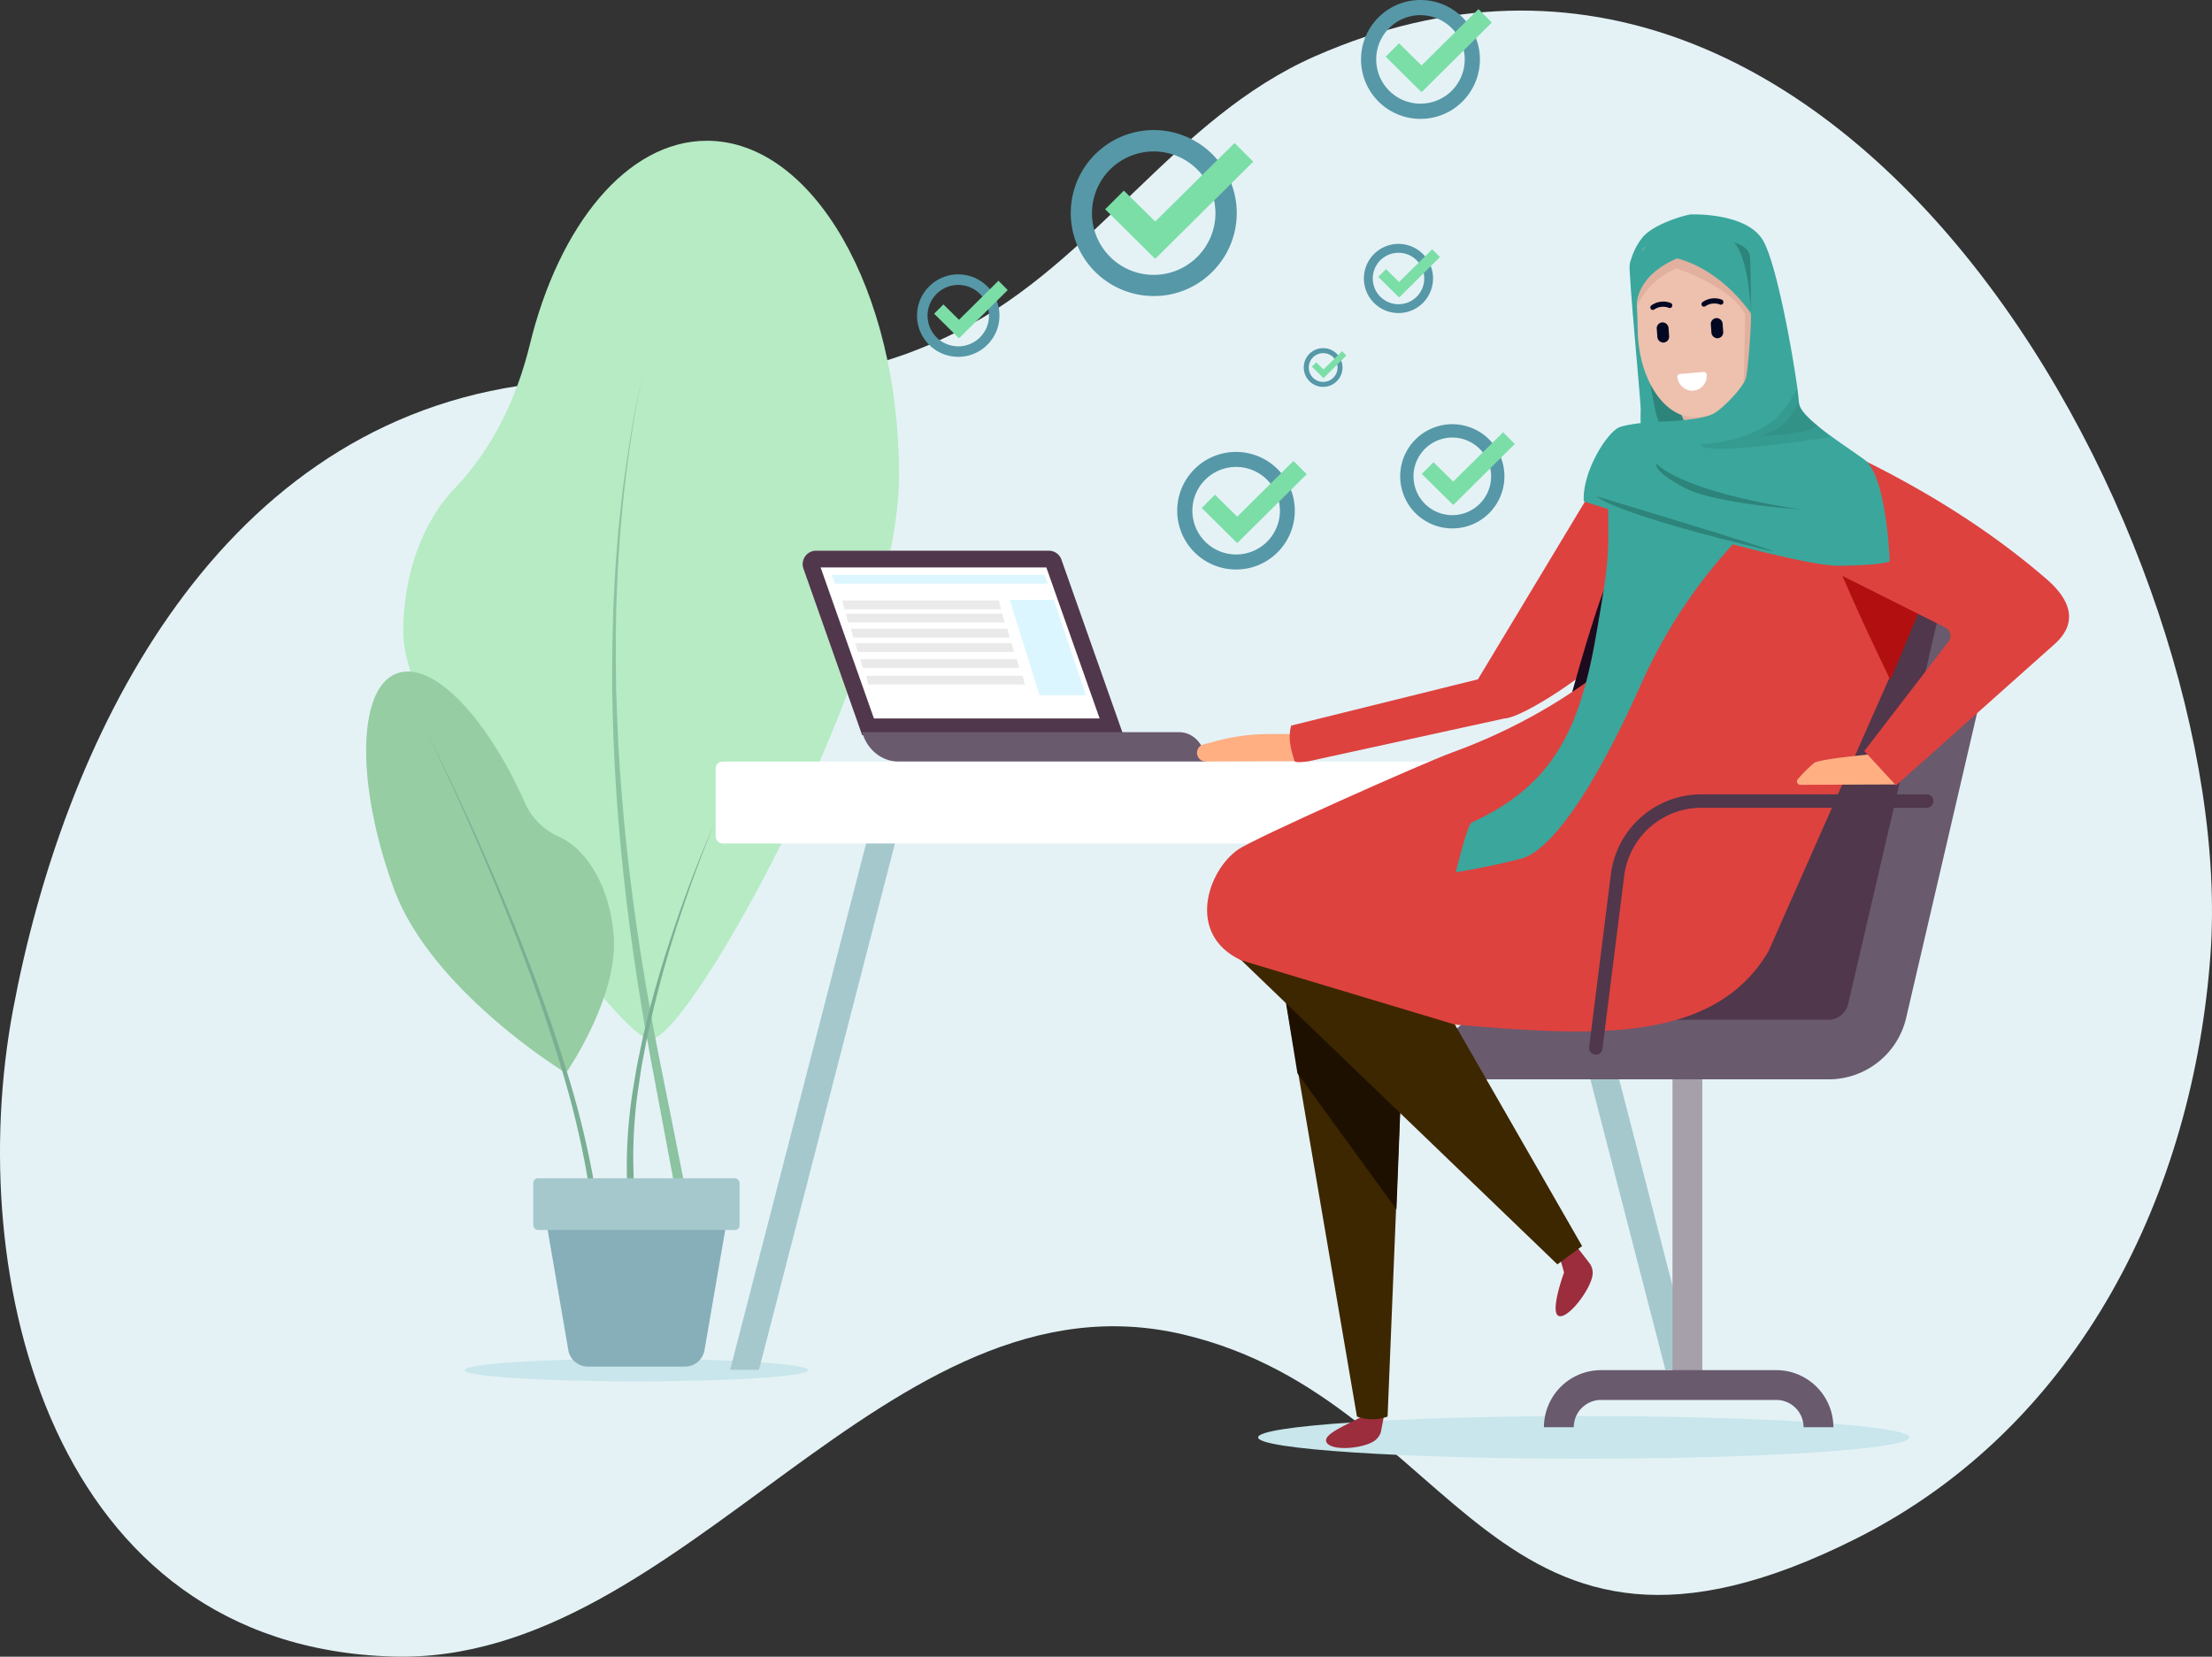 <svg xmlns="http://www.w3.org/2000/svg" xmlns:xlink="http://www.w3.org/1999/xlink" viewBox="0 0 639.68 479.16" width="639.68" height="479.16"><rect x="0" y="0" width="639.68" height="479.16" fill="#333333" stroke="none"/><defs><style>.cls-1{fill:#3ba69c;}.cls-2{fill:#edc1ae;}.cls-3{fill:#e4f2f6;}.cls-4{fill:#c8e6eb;}.cls-5{fill:#87afb9;}.cls-6{fill:#b6ebc4;}.cls-7{fill:#8cc3a1;}.cls-8{fill:#96cda3;}.cls-9{fill:#7aaf94;}.cls-10{fill:#a5c8cd;}.cls-11{fill:#50374b;}.cls-12,.cls-35{fill:#fff;}.cls-13{fill:#a5a0aa;}.cls-14{fill:#695a6e;}.cls-15{fill:#dcf6ff;}.cls-16{fill:#eaeaea;}.cls-17{fill:#ffaf82;}.cls-18{fill:#dd423f;}.cls-19{fill:#9b2d3c;}.cls-20{fill:#3d2700;}.cls-21{fill:#1e1000;}.cls-22{fill:#1d0a1e;}.cls-23{fill:#b21010;}.cls-24{fill:#f9f8f7;}.cls-25{fill:none;stroke:#50374b;stroke-linecap:round;stroke-miterlimit:10;stroke-width:3.88px;}.cls-26{fill:#ddb3a4;}.cls-27{clip-path:url(#clip-path);}.cls-28,.cls-33{fill:#2d847a;}.cls-29{clip-path:url(#clip-path-2);}.cls-30{fill:#e2b09f;}.cls-31{clip-path:url(#clip-path-3);}.cls-32{clip-path:url(#clip-path-4);}.cls-33{opacity:0.35;}.cls-34{fill:#030822;}.cls-34,.cls-35{fill-rule:evenodd;}.cls-36{fill:#5698a7;}.cls-37{fill:#7bdea7;}</style><clipPath id="clip-path"><path class="cls-1" d="M493.47,147.56c-21-6.41-19-27-19-29.27S471,79.51,471.26,76.66,476,70.52,476,70.52s-2.42,18.11-2.42,21.25,8.27,20.65,11.12,25.21,8.56,21.84,8.56,30.4"></path></clipPath><clipPath id="clip-path-2"><path class="cls-2" d="M473.58,94.69c0,14.37,7.34,26,16.4,26s21.28-9.25,21.28-23.62S499.35,65,490.3,65c-4.23,0-12,1.62-15,6.64C471.91,77.37,473.58,87,473.58,94.69Z"></path></clipPath><clipPath id="clip-path-3"><path class="cls-1" d="M504.74,153.6a150.64,150.64,0,0,0-29.63,43.1c-19.88,44.64-31.34,50.59-35,51.57-9.09,2.44-19.1,4-19.1,4s3.31-13.81,4.61-14.4c23.5-10.7,31.16-27,35.82-53.46,4.12-23.38,3.76-23.52,3.57-40.26"></path></clipPath><clipPath id="clip-path-4"><path class="cls-1" d="M486.41,67.39s8.13-.15,13.26,5.13,6.7,15.83,6.7,19.11-.85,15.82-1.56,18-6,8.13-9.27,10-13.55,2.28-15,2.28-8.42.43-12,1.57S457.53,136.3,458,145c-.14.14,60.68,18.78,73.8,18.63s14.68-1.28,14.68-1.28-.85-24.67-7.27-29.37-18.89-12.31-19-16.64c-.07-4.07-5.84-39.69-10.55-47.1S490.83,62,489.26,62s-11.4,2.85-14.4,6.84a18.66,18.66,0,0,0-3.53,7.6S477.86,66.39,486.41,67.39Z"></path></clipPath></defs><g id="Layer_2" data-name="Layer 2"><g id="Layer_1-2" data-name="Layer 1"><path class="cls-3" d="M3.74,292.19C-10.73,369.65,14.88,476.3,113.66,479.12c84.57,2.42,142.9-113.6,228.74-93.1,80.45,19.21,88.18,112.24,194.2,59.07,65.59-32.9,97.73-101.16,102.64-169,8.4-116-104.06-328-259-259.8C339.52,34.22,317,75.52,277.05,95.82c-47.09,23.92-80.23,8.68-127.14,15.8C61.27,125.08,18.21,214.76,3.74,292.19Z"></path></g><g id="Layer_2-2" data-name="Layer 2"><path class="cls-4" d="M233.71,396.28c0,1.8-22.24,3.25-49.67,3.25s-49.67-1.45-49.67-3.25S156.61,393,184,393,233.71,394.49,233.71,396.28Z"></path><path class="cls-5" d="M170,395.25h28.1a5.72,5.72,0,0,0,5.63-4.75L211,348.35H157.1l7.25,42.15A5.73,5.73,0,0,0,170,395.25Z"></path><path class="cls-6" d="M131.4,141.33c11-11.46,18-26.08,21.78-41.52,8.43-34.73,28.2-59.1,51.25-59.1C235.14,40.71,260,84,260,137.38s-60,162.5-71.7,163.18c-10.33.61-71.7-89.47-71.7-117.78C116.64,165.75,122.45,150.65,131.4,141.33Z"></path><path class="cls-7" d="M186,107.5c-2.16,10-3.79,20.17-5,30.35-.68,5.09-1.08,10.2-1.57,15.3-.33,5.12-.77,10.23-.92,15.35-.52,10.24-.47,20.5-.33,30.75.3,10.24.76,20.48,1.63,30.7,1.65,20.43,4.39,40.76,8,60.93,1.72,10.08,3.87,20.13,5.85,30.2l6,30.18-2.94.57-5.68-30.26c-1.85-10.1-3.88-20.15-5.49-30.31-3.36-20.28-5.85-40.7-7.26-61.2-.74-10.25-1.08-20.52-1.26-30.79,0-10.27.07-20.55.71-30.8.21-5.13.72-10.25,1.1-15.37.56-5.1,1-10.21,1.76-15.3C182,127.63,183.75,117.51,186,107.5Z"></path><path class="cls-8" d="M113.89,257c-11-30.15-10.63-58,.91-62.24,10.25-3.76,25.84,12.44,36.93,37.26a19.19,19.19,0,0,0,9.71,9.9c8.57,3.73,15.26,15.34,16.07,29.44,1,17.62-13.83,39-13.83,39S124.79,286.76,113.89,257Z"></path><path class="cls-9" d="M123.11,211.09q8,16,15.3,32.34c4.85,10.89,9.52,21.88,13.82,33s8.3,22.39,11.79,33.81a259.75,259.75,0,0,1,8.29,34.88l-1.64.24a258.37,258.37,0,0,0-7.84-34.77c-3.35-11.42-7.21-22.7-11.38-33.86s-8.69-22.2-13.42-33.14S128.3,221.82,123.11,211.09Z"></path><path class="cls-9" d="M206.69,238c-3.52,8.36-6.63,16.88-9.51,25.47s-5.47,17.27-7.63,26.06c-.59,2.19-1,4.41-1.55,6.61l-.75,3.31-.64,3.33c-.41,2.22-.88,4.43-1.23,6.67l-1,6.7a140.46,140.46,0,0,0-1,26.94l-2,.15a141.43,141.43,0,0,1,1.53-27.3l1.11-6.73c.4-2.24.91-4.45,1.36-6.68l.71-3.34.81-3.3c.57-2.2,1-4.43,1.68-6.61,2.33-8.77,5.12-17.42,8.13-26S203,246.29,206.69,238Z"></path><rect class="cls-10" x="154.2" y="340.78" width="59.67" height="14.97" rx="1.37" transform="translate(368.08 696.53) rotate(180)"></rect><polygon class="cls-11" points="544.04 299.59 468.75 299.59 468.75 160.6 567.2 160.6 544.04 299.59"></polygon><path class="cls-4" d="M552.17,415.73c0,3.41-42.16,6.16-94.17,6.16s-94.17-2.75-94.17-6.16S406,409.57,458,409.57,552.17,412.33,552.17,415.73Z"></path><polygon class="cls-10" points="219.48 396.18 260.94 235.69 253.12 233.68 211.15 396.18 219.48 396.18"></polygon><polygon class="cls-10" points="489.94 396.18 447.97 233.68 440.15 235.69 481.61 396.18 489.94 396.18"></polygon><rect class="cls-12" x="206.96" y="220.28" width="292" height="23.66" rx="1.95"></rect><rect class="cls-13" x="483.66" y="303.55" width="8.62" height="97.04"></rect><path class="cls-14" d="M528.72,312.17H427.44a8.62,8.62,0,0,1,0-17.24H528.72a5.87,5.87,0,0,0,5.74-4.56l27.89-119.85a8.62,8.62,0,1,1,16.79,3.9L551.26,294.28A23,23,0,0,1,528.72,312.17Z"></path><path class="cls-14" d="M530.19,412.79h-8.62a7.9,7.9,0,0,0-7.89-7.89H463a7.9,7.9,0,0,0-7.89,7.89h-8.62A16.53,16.53,0,0,1,463,396.28h50.65A16.53,16.53,0,0,1,530.19,412.79Z"></path><path class="cls-12" d="M324.85,212.65H249.3l-17-48.2a3.89,3.89,0,0,1,3.67-5.18h67.31a3.87,3.87,0,0,1,3.66,2.6Z"></path><polygon class="cls-15" points="303.02 168.8 302.12 166.26 240.5 166.26 241.4 168.8 303.02 168.8"></polygon><polygon class="cls-16" points="289.49 176.22 288.83 173.67 243.56 173.67 244.22 176.22 289.49 176.22"></polygon><polygon class="cls-16" points="290.53 180.04 289.87 177.49 244.6 177.49 245.26 180.04 290.53 180.04"></polygon><polygon class="cls-16" points="291.98 184.41 291.32 181.86 246.06 181.86 246.72 184.41 291.98 184.41"></polygon><polygon class="cls-16" points="293.26 188.56 292.6 186.01 247.34 186.01 248 188.56 293.26 188.56"></polygon><polygon class="cls-16" points="294.72 193.16 294.06 190.62 248.79 190.62 249.45 193.16 294.72 193.16"></polygon><polygon class="cls-16" points="296.39 197.97 295.73 195.43 250.46 195.43 251.12 197.97 296.39 197.97"></polygon><polygon class="cls-15" points="291.98 173.48 300.62 201.09 314.05 201.09 304.75 173.48 291.98 173.48"></polygon><path class="cls-11" d="M302.59,164.12,318,207.8H252.73l-15.42-43.68h65.28m.68-4.85H236a3.89,3.89,0,0,0-3.67,5.18l17,48.2h75.55l-17.92-50.78a3.87,3.87,0,0,0-3.66-2.6Z"></path><path class="cls-14" d="M348.63,220.24h-88.9c-4.76,0-9-3.43-10.41-8.48H341c4.2,0,7.6,3.8,7.6,8.48Z"></path><path class="cls-17" d="M348,215.31l4.17-1.1A58.46,58.46,0,0,1,367,212.3h11.65v7.84l-30,.1A2.51,2.51,0,0,1,348,215.31Z"></path><path class="cls-18" d="M487.07,142.28c13.54,27.9-44.24,65.54-52,65.52l-56.47,12.34c-.59.13-4,.59-4.21,0-1.14-3.45-2-6.78-1-10.28l54-13.38,32.65-54.22Z"></path><path class="cls-19" d="M401.38,403.42l-2.05,10.76a4.84,4.84,0,0,1-1.84,2.53c-3.17,2.22-12,3.05-13.75.64s5.78-5.2,9.68-7.42l.93-4.71Z"></path><path class="cls-20" d="M522.73,247.08l-.13-1.31-133.71,12a20.51,20.51,0,0,0-18.4,23.72l21.92,128.22a13.14,13.14,0,0,0,8.86,0l4.66-114L468.75,289C488.77,264.48,488,267.57,522.73,247.08Z"></path><path class="cls-21" d="M444.66,269.29l22.89-10.38,55.05-13.14-133.71,12a20.51,20.51,0,0,0-18.4,23.72l4.71,28.92,28.64,39.39,2.09-54.09,32.5,1.26h0A17.79,17.79,0,0,1,444.66,269.29Z"></path><path class="cls-19" d="M455.8,360.36l3.8,4.91a4.67,4.67,0,0,1,.95,3.42c-.47,4-6.46,12.08-9.41,12-3.42-.13,1.16-12.67,1.16-12.67L451,363.42Z"></path><path class="cls-20" d="M446.15,212.4c-27.56,6.19-64.74,20.54-87.16,33.81a18,18,0,0,0-3.29,28.37l94.68,91.11,7.14-5.29L405.06,269l46.66-16.38C449.86,238.71,446.55,223.57,446.15,212.4Z"></path><path class="cls-22" d="M438.54,263.2s17.22-72.74,26-94.4C484.17,120.09,512,122.92,512,122.92s31.23,11.41,29.39,78.71L522.6,245.77l-1.24,4.49S465.15,278.19,438.54,263.2Z"></path><path class="cls-18" d="M515.74,122.67s-20.31,67.54-95.89,95c-8.09,2.94-57.35,24.85-61.91,28.1-8.8,6.24-14.95,24.61,1.06,32l61.72,18.56c38.95,3.28,74.65,5.93,90.68-21.14l43.18-97.68S544.7,145,515.74,122.67Z"></path><path class="cls-17" d="M542.79,218s-16.42,1.43-18.16,2.66a43.41,43.41,0,0,0-4.63,4.58,1,1,0,0,0,.78,1.75l27.53-.11Z"></path><path class="cls-23" d="M546.67,196.7l9.7-23.33s-11.4-27.22-38-48.64C523.91,148.38,536.14,174.87,546.67,196.7Z"></path><path class="cls-18" d="M515.74,122.67c28.69,11.75,54.79,26.26,76.63,45.29,7.74,7,7.55,13.2,1.78,18.34l-45.84,40.87-9.18-9.95,24.36-31.67a2.71,2.71,0,0,0-.93-4.06l-44.29-22.22Z"></path><path class="cls-24" d="M482.86,108a4.46,4.46,0,1,0,8.92,0Z"></path><path class="cls-25" d="M461.48,303.09l6.29-50a24.47,24.47,0,0,1,24.28-21.41h65.13"></path><polygon points="473.33 97.09 474.47 109.64 480.46 125.89 489.3 125.75 493 105.93 473.33 97.09"></polygon><path class="cls-26" d="M482.71,116.29v18s6,5.7,15.68,1.71c.29-1.42,2-29.09,2-29.09S485.56,108.59,482.71,116.29Z"></path><path class="cls-1" d="M493.47,147.56c-21-6.41-19-27-19-29.27S471,79.51,471.26,76.66,476,70.52,476,70.52s-2.42,18.11-2.42,21.25,8.27,20.65,11.12,25.21,8.56,21.84,8.56,30.4"></path><g class="cls-27"><path class="cls-28" d="M476.77,106.5s1.53,17,5.35,19.85,8.65-.25,8.65-.25S481.35,102.17,476.77,106.5Z"></path></g><path class="cls-2" d="M473.58,94.69c0,14.37,7.34,26,16.4,26s21.28-9.25,21.28-23.62S499.35,65,490.3,65c-4.23,0-12,1.62-15,6.64C471.91,77.37,473.58,87,473.58,94.69Z"></path><g class="cls-29"><path class="cls-30" d="M473.36,88.53a21.88,21.88,0,0,1,11.55-10.91c.22.22,15.62,5.14,19.68,13.26.21.22-.43,23.32-.43,23.32l3.85-3.85-.43-23.53L495,71.21l-11.76-.43-8.34,9.84-1.71,8.13"></path></g><path class="cls-1" d="M504.74,153.6a150.64,150.64,0,0,0-29.63,43.1c-19.88,44.64-31.34,50.59-35,51.57-9.09,2.44-19.1,4-19.1,4s3.31-13.81,4.61-14.4c23.5-10.7,31.16-27,35.82-53.46,4.12-23.38,3.76-23.52,3.57-40.26"></path><g class="cls-31"><polyline class="cls-28" points="493.58 155.41 451.65 138.87 454.79 135.73 493.29 149.42 493.58 155.41"></polyline></g><path class="cls-1" d="M486.41,67.39s8.13-.15,13.26,5.13,6.7,15.83,6.7,19.11-.85,15.82-1.56,18-6,8.13-9.27,10-13.55,2.28-15,2.28-8.42.43-12,1.57S457.53,136.3,458,145c-.14.14,60.68,18.78,73.8,18.63s14.68-1.28,14.68-1.28-.85-24.67-7.27-29.37-18.89-12.31-19-16.64c-.07-4.07-5.84-39.69-10.55-47.1S490.83,62,489.26,62s-11.4,2.85-14.4,6.84a18.66,18.66,0,0,0-3.53,7.6S477.86,66.39,486.41,67.39Z"></path><g class="cls-32"><path class="cls-33" d="M519.77,112.49s-4.06,7.47-8.12,10.05c-11.12,7.06-21,5.13-19.68,6.42,2.85,2.85,37.43-2.57,37.43-2.57s-8.27-6.77-8.91-8.7a22.86,22.86,0,0,1-.72-5.2"></path><path class="cls-33" d="M520.2,116.34s-2.89,6.2-6.84,8-4.39,1.82-4.39,1.82,14.55-.54,16.58-3.11c0,0-4.17-3-4.71-4.59s-.64-2.14-.64-2.14"></path><path class="cls-28" d="M461.76,143.57s3.73,4.75,51.24,16C512.66,158.84,461.76,143.57,461.76,143.57Z"></path></g><path class="cls-1" d="M506.55,90.88V72.28l-7.06-5.56-8.77-2.57-9,.43L472.08,75.7s.85,15.18,1.28,15c-1.28-11.55,11.77-15.83,11.55-16,13.69,3.64,21.64,16.25,21.64,16.25"></path><path class="cls-28" d="M506.34,90.88s0-15.18-.32-17c-.49-2.78-4.6-3.74-4.6-3.74s4.06,3,4.92,20.1"></path><path class="cls-28" d="M520.46,147.31s-24.48-1.58-33.25-6.2c-9.67-5.09-8.15-7-8.15-7S485.17,141.88,520.46,147.31Z"></path><path class="cls-34" d="M480.68,93.24h0a1.77,1.77,0,0,1,1.84,1.66l.17,2.3a1.73,1.73,0,0,1-1.57,1.88h0a1.77,1.77,0,0,1-1.84-1.66l-.17-2.3A1.72,1.72,0,0,1,480.68,93.24Z"></path><path class="cls-34" d="M496.32,92h0a1.77,1.77,0,0,1,1.84,1.65l.17,2.31a1.72,1.72,0,0,1-1.57,1.87h0a1.76,1.76,0,0,1-1.84-1.65l-.17-2.3A1.71,1.71,0,0,1,496.32,92Z"></path><path class="cls-35" d="M493.54,108.24a4.28,4.28,0,0,1-3.82,4.75,4.38,4.38,0,0,1-4.65-4h0a.74.74,0,0,1,.66-.82l7-.6a.76.76,0,0,1,.8.7Z"></path><path class="cls-34" d="M492.33,87.39a.76.76,0,0,0-.17,1,.72.72,0,0,0,1,.19,4.59,4.59,0,0,1,4.24-.5.72.72,0,0,0,.94-.42.78.78,0,0,0-.42-1A6,6,0,0,0,492.33,87.39Z"></path><path class="cls-34" d="M483.14,87.62a.77.77,0,0,1,.41,1,.71.71,0,0,1-.93.42,4.57,4.57,0,0,0-4.25.48.72.72,0,0,1-1-.19.77.77,0,0,1,.17-1A6,6,0,0,1,483.14,87.62Z"></path></g><g id="Layer_3" data-name="Layer 3"><path class="cls-36" d="M357.48,164.71a17,17,0,1,1,12-5A16.87,16.87,0,0,1,357.48,164.71Zm0-29.66a12.66,12.66,0,1,0,12.66,12.66A12.68,12.68,0,0,0,357.48,135.05Z"></path><polygon class="cls-37" points="377.89 137.15 374.06 133.32 357.78 149.43 351.35 143.09 347.52 146.92 357.74 157.04 357.94 156.84 357.99 156.88 377.89 137.15"></polygon><path class="cls-36" d="M420,152.83a15.07,15.07,0,1,1,10.64-4.41A15,15,0,0,1,420,152.83Zm0-26.28a11.22,11.22,0,1,0,11.21,11.22A11.23,11.23,0,0,0,420,126.55Z"></path><polygon class="cls-37" points="438.06 128.41 434.67 125.02 420.25 139.29 414.55 133.68 411.15 137.07 420.21 146.03 420.39 145.85 420.43 145.9 438.06 128.41"></polygon><path class="cls-36" d="M382.64,111.89a5.6,5.6,0,1,1,3.95-1.64A5.53,5.53,0,0,1,382.64,111.89Zm0-9.75a4.16,4.16,0,1,0,4.16,4.16A4.16,4.16,0,0,0,382.64,102.14Z"></path><polygon class="cls-37" points="389.35 102.83 388.1 101.57 382.74 106.86 380.63 104.78 379.37 106.04 382.73 109.37 382.79 109.3 382.81 109.31 389.35 102.83"></polygon><path class="cls-36" d="M404.42,90.54a10,10,0,1,1,7.07-2.93A9.91,9.91,0,0,1,404.42,90.54Zm0-17.43a7.44,7.44,0,1,0,7.45,7.44A7.45,7.45,0,0,0,404.42,73.11Z"></path><polygon class="cls-37" points="416.42 74.34 414.17 72.09 404.6 81.56 400.82 77.83 398.57 80.08 404.58 86.03 404.7 85.91 404.72 85.94 416.42 74.34"></polygon><path class="cls-36" d="M410.78,34.38a17.19,17.19,0,1,1,0-34.38,17.19,17.19,0,0,1,12.15,29.35A17.08,17.08,0,0,1,410.78,34.38Zm0-30a12.8,12.8,0,1,0,12.8,12.8A12.82,12.82,0,0,0,410.78,4.39Z"></path><polygon class="cls-37" points="431.42 6.51 427.55 2.64 411.09 18.93 404.58 12.52 400.71 16.39 411.04 26.63 411.25 26.42 411.3 26.46 431.42 6.51"></polygon><path class="cls-36" d="M333.64,85.62a24,24,0,1,1,16.95-7A23.78,23.78,0,0,1,333.64,85.62Zm0-41.82a17.85,17.85,0,1,0,17.85,17.85A17.88,17.88,0,0,0,333.64,43.8Z"></path><polygon class="cls-37" points="362.42 46.76 357.02 41.36 334.07 64.07 325 55.13 319.6 60.53 334 74.81 334.29 74.52 334.36 74.58 362.42 46.76"></polygon><path class="cls-36" d="M277.12,103.2a11.92,11.92,0,1,1,8.42-3.49A11.85,11.85,0,0,1,277.12,103.2Zm0-20.79A8.88,8.88,0,1,0,286,91.29,8.89,8.89,0,0,0,277.12,82.41Z"></path><polygon class="cls-37" points="291.42 83.89 288.74 81.2 277.33 92.49 272.82 88.05 270.14 90.73 277.3 97.83 277.44 97.68 277.48 97.71 291.42 83.89"></polygon></g></g></svg>
